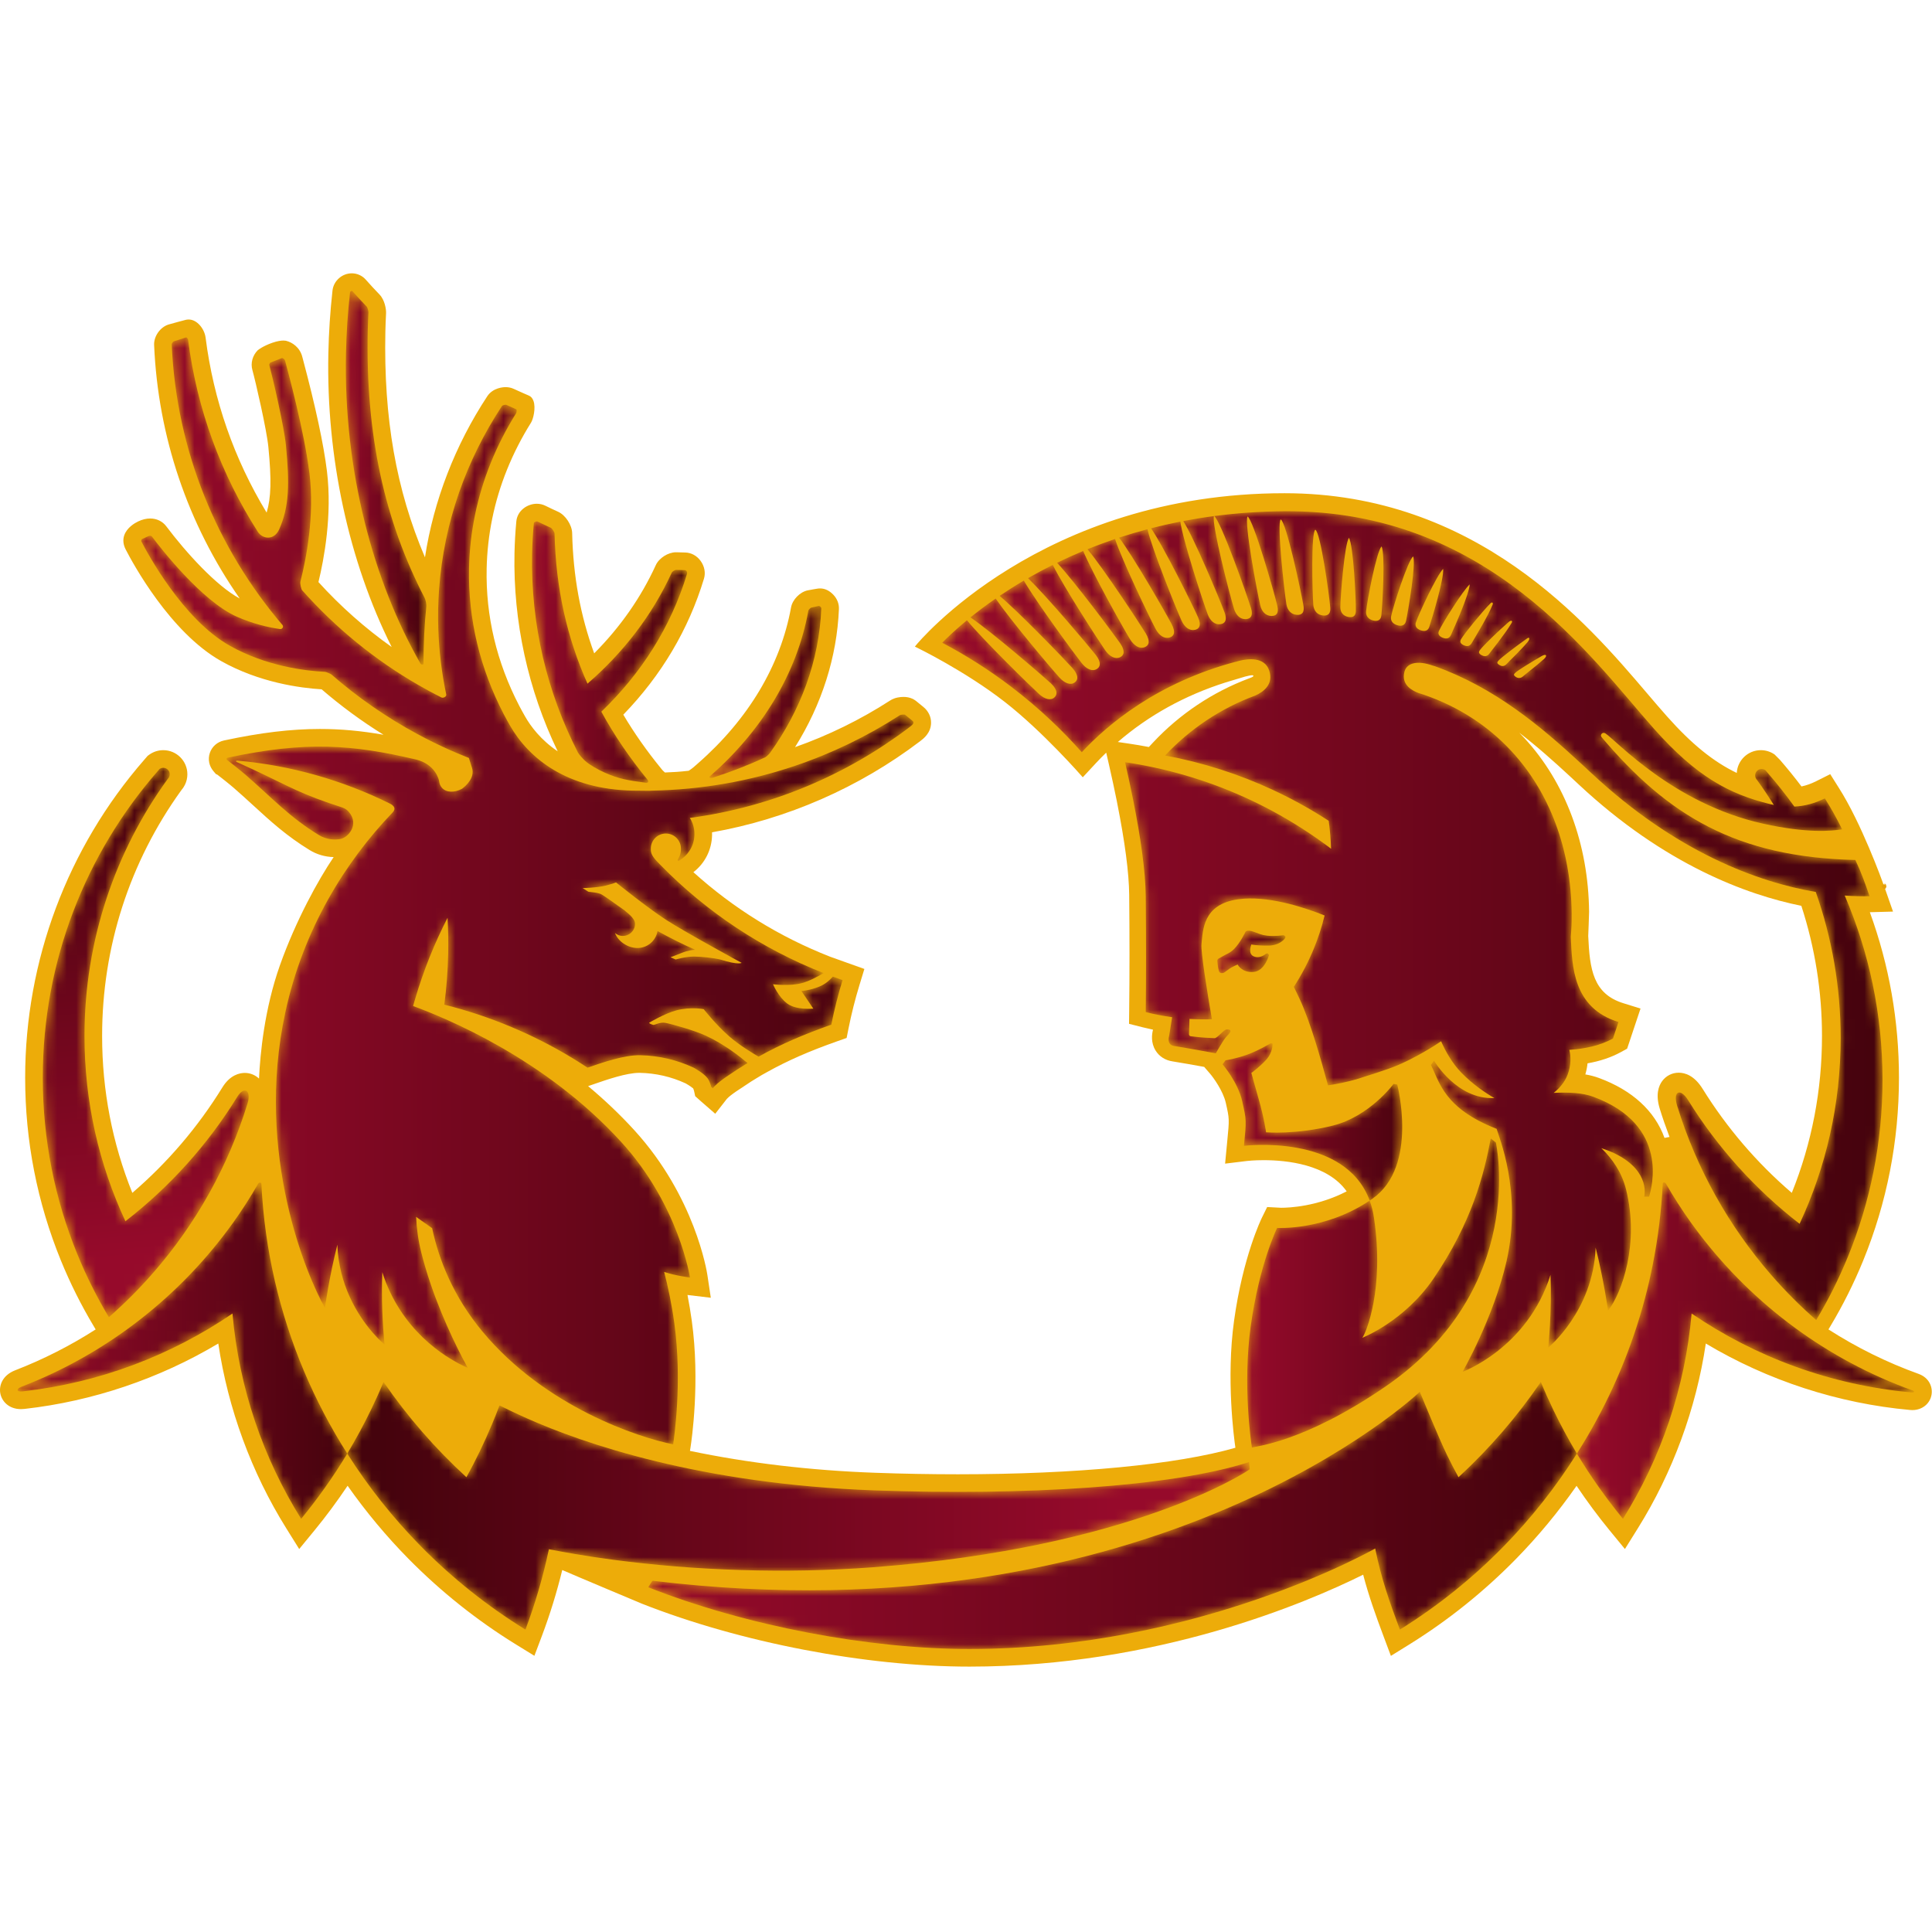 <?xml version="1.0" encoding="UTF-8"?>
<svg width="200px" height="200px" viewBox="0 0 200 200" version="1.1" xmlns="http://www.w3.org/2000/svg" xmlns:xlink="http://www.w3.org/1999/xlink">
    <!-- Generator: Sketch 54.1 (76490) - https://sketchapp.com -->
    <title>claremont-m-s</title>
    <desc>Created with Sketch.</desc>
    <defs>
        <path d="M25.265,34.675 C25.255,34.865 25.03,34.877 24.925,34.693 C24.133,33.318 23.277,31.985 22.357,30.699 C16.914,23.087 9.315,17.123 0.453,13.698 C-0.154,13.462 -0.094,13.136 0.546,13.207 C8.542,14.105 15.947,16.954 22.274,21.267 C22.955,13.51 25.469,6.281 29.382,0.013 C31.128,2.142 32.725,4.398 34.155,6.767 C30.71,12.177 28.144,18.199 26.658,24.637 C25.908,27.886 25.438,31.242 25.265,34.675 Z" id="path-1"></path>
        <linearGradient x1="-6.803615e-05%" y1="50%" x2="100%" y2="50%" id="linearGradient-3">
            <stop stop-color="#960A2B" offset="0%"></stop>
            <stop stop-color="#45030D" offset="100%"></stop>
        </linearGradient>
        <path d="M8.579,9.965 C5.862,15.791 4.341,22.288 4.341,29.14 C4.341,39.081 7.54,48.273 12.958,55.751 C13.016,55.805 13.061,55.87 13.097,55.941 C13.14,56.03 13.167,56.129 13.167,56.235 C13.167,56.605 12.867,56.906 12.497,56.906 C12.355,56.906 12.224,56.86 12.115,56.784 C12.042,56.702 11.972,56.616 11.9,56.533 C4.505,48.05 0.024,36.961 0.024,24.823 C0.024,18.366 1.294,12.207 3.593,6.577 C4.521,4.304 5.616,2.117 6.866,0.032 C8.51,1.473 10.055,3.021 11.49,4.67 C15.868,9.699 19.22,15.642 21.225,22.176 C21.637,23.521 20.858,23.982 20.172,22.867 C17.111,17.899 13.175,13.527 8.579,9.965 Z" id="path-4"></path>
        <linearGradient x1="50.954%" y1="11.306%" x2="47.963%" y2="101.313%" id="linearGradient-6">
            <stop stop-color="#960A2B" offset="0%"></stop>
            <stop stop-color="#45030D" offset="100%"></stop>
        </linearGradient>
        <path d="M8.169,6.926 C4.041,14.901 2.055,23.692 2.279,34.524 C2.293,35.182 2.319,35.836 2.353,36.487 C2.36,36.617 2.249,37.003 2.187,37.067 C1.679,37.591 1.184,38.126 0.704,38.671 C0.632,38.754 0.458,38.672 0.444,38.547 C0.213,36.469 0.07,34.347 0.025,32.189 C-0.225,20.039 2.865,8.642 7.736,0.136 C7.82,-0.009 8.05,-0.017 8.05,0.133 C8.058,2.112 8.143,4.159 8.342,6.001 C8.376,6.309 8.261,6.748 8.169,6.926 L8.169,6.926 Z" id="path-7"></path>
        <linearGradient x1="0%" y1="50%" x2="100.001%" y2="50%" id="linearGradient-9">
            <stop stop-color="#960A2B" offset="0%"></stop>
            <stop stop-color="#45030D" offset="100%"></stop>
        </linearGradient>
        <path d="M11.339,17.83 C11.084,17.771 10.828,17.713 10.572,17.658 C10.487,17.639 10.287,17.434 10.272,17.35 C9.081,10.79 5.427,4.88 0.066,0.184 C-0.072,0.064 0.141,-0.024 0.386,0.055 C2.267,0.658 4.081,1.364 5.813,2.165 C5.892,2.201 6.205,2.486 6.28,2.591 C9.478,7.039 11.387,12.136 11.611,17.587 C11.615,17.69 11.434,17.852 11.339,17.83 L11.339,17.83 Z" id="path-10"></path>
        <linearGradient x1="-0.001%" y1="50.001%" x2="99.999%" y2="50.001%" id="linearGradient-12">
            <stop stop-color="#960A2B" offset="0%"></stop>
            <stop stop-color="#45030D" offset="100%"></stop>
        </linearGradient>
        <path d="M16.078,21.684 C16.113,21.803 16.033,22.034 15.844,22.045 C15.539,22.062 15.234,22.059 14.927,22.07 C14.827,22.073 14.54,21.894 14.497,21.801 C12.476,17.381 9.485,13.513 5.766,10.292 C3.664,15.005 2.488,20.135 2.358,25.84 C2.354,25.98 2.101,26.369 1.978,26.425 C1.515,26.634 1.057,26.851 0.602,27.074 C0.485,27.133 0.227,27.027 0.217,26.916 C0.119,25.87 0.057,24.815 0.035,23.749 C-0.118,16.359 1.605,9.357 4.775,3.171 C4.882,2.962 5.328,2.469 5.566,2.264 C6.023,1.867 6.821,1.41 7.532,1.092 C9.023,0.423 9.899,0.296 11.814,0.033 C12.041,0.002 12.138,0.158 11.982,0.349 C10.138,2.603 8.539,4.942 7.201,7.392 C11.321,11.343 14.405,16.158 16.078,21.684 L16.078,21.684 Z" id="path-13"></path>
        <linearGradient x1="8.45475896e-05%" y1="50%" x2="100%" y2="50%" id="linearGradient-15">
            <stop stop-color="#960A2B" offset="0%"></stop>
            <stop stop-color="#45030D" offset="100%"></stop>
        </linearGradient>
        <path d="M54.342,54.299 C56.314,53.023 62.152,49.853 62.152,49.853 C62.152,49.853 61.892,49.585 59.956,50.191 C59.292,50.356 57.981,50.503 57.214,50.503 C56.373,50.503 55.322,50.196 55.322,50.196 L54.793,50.434 C54.793,50.434 54.913,50.464 55.905,50.864 C56.6,51.143 57.084,51.196 57.345,51.202 C56.085,51.761 54.71,52.447 53.448,53.143 C53.274,52.128 52.382,51.365 51.321,51.388 C50.365,51.407 49.363,52.063 49.043,52.94 C49.257,52.759 49.528,52.642 49.83,52.636 C50.529,52.622 51.106,53.176 51.12,53.874 C51.135,54.558 50.02,55.226 50.071,55.256 C48.926,56.054 48.283,56.545 47.7,56.909 C47.287,57.167 46.347,57.175 46.279,57.219 C45.894,57.468 45.694,57.589 45.694,57.589 C45.694,57.589 47.258,57.63 48.085,57.848 C48.913,58.066 49.151,58.178 49.151,58.178 C49.151,58.178 52.368,55.575 54.342,54.299 L54.342,54.299 Z M79.818,74.926 C79.571,75.122 79.327,75.322 79.085,75.523 C79.012,75.584 78.638,75.556 78.523,75.481 C75.151,73.304 71.493,71.529 67.618,70.225 C62.974,68.662 58.02,67.775 52.879,67.678 C52.451,67.641 52.307,67.673 52.039,67.668 C51.66,67.667 51.28,67.671 50.898,67.679 C44.097,67.819 40.136,70.978 38.158,74.442 C37.935,74.833 37.717,75.227 37.51,75.626 C35.108,80.252 33.823,85.357 33.934,90.702 C33.973,92.575 34.182,94.411 34.548,96.201 C35.314,99.947 36.772,103.489 38.804,106.739 C38.873,106.849 38.888,107.123 38.827,107.149 C38.482,107.299 38.14,107.455 37.8,107.612 C37.703,107.657 37.398,107.579 37.342,107.495 C33.644,101.876 31.333,95.43 30.834,88.522 C30.786,87.854 30.752,87.183 30.738,86.508 C30.724,85.812 30.73,85.12 30.752,84.433 C30.827,82.116 31.107,79.844 31.576,77.63 C31.62,77.422 31.278,77.219 31.062,77.328 C30.255,77.735 29.463,78.165 28.683,78.615 C24.159,81.221 20.105,84.542 16.663,88.414 C16.553,88.536 16.427,89.117 16.474,89.304 C17.082,91.678 17.953,96.111 17.416,100.517 C16.889,104.841 15.174,111.114 14.903,112.144 C14.834,112.405 14.583,112.467 14.583,112.467 L13.361,111.987 C13.361,111.987 13.226,111.852 13.263,111.719 C13.574,110.593 14.789,105.392 14.979,103.425 C15.364,99.451 15.328,97.07 14.278,94.722 C13.764,93.57 12.571,93.69 12.066,94.479 C8.298,100.362 5.772,107.109 4.853,114.343 C4.84,114.447 4.705,114.616 4.65,114.597 C4.227,114.455 3.8,114.32 3.371,114.189 C3.297,114.167 3.154,113.965 3.157,113.887 C3.631,102.856 7.857,92.75 14.624,84.821 C14.768,84.652 14.61,84.367 14.352,84.405 C13.173,84.579 11.572,84.94 9.882,85.691 C6.253,87.301 1.962,92.846 1.131,93.951 C1,94.126 0.824,94.043 0.769,94.035 L0.075,93.719 C0.075,93.719 -0.041,93.587 0.018,93.471 C0.633,92.273 4.31,85.418 9.163,82.683 C12.914,80.569 16.961,80.079 19.025,79.974 C19.157,79.967 19.605,79.776 19.708,79.686 C22.418,77.327 25.396,75.26 28.591,73.536 C29.674,72.952 30.781,72.405 31.913,71.901 C32.442,71.666 32.977,71.441 33.516,71.224 C33.662,71.169 33.793,71.116 33.917,71.064 C34.068,70.601 34.189,70.222 34.25,70.016 C34.547,69.014 33.631,68.189 33.213,67.874 C32.433,67.445 31.575,67.463 31.124,67.98 C30.965,68.161 30.874,68.385 30.845,68.628 C30.822,68.829 30.436,70.436 28.395,70.913 C21.855,72.444 17.094,72.83 8.954,71.089 C8.827,71.062 8.788,70.965 8.866,70.873 C8.896,70.858 10.181,69.856 10.772,69.343 C13.553,66.929 15.293,64.977 18.389,63.08 C19.216,62.573 20.088,62.574 20.635,62.676 C21.417,62.823 22.604,64.164 21.499,65.467 C21.102,65.937 20.791,65.925 19.439,66.393 C15.622,67.715 14.793,68.442 9.865,70.651 C9.775,70.719 9.804,70.8 9.952,70.786 C15.511,70.292 20.834,68.757 25.699,66.36 C25.805,66.308 26.553,65.975 26.025,65.423 C21.138,60.321 16.777,53.365 14.913,44.707 C11.739,30.012 17.195,17.324 19.015,14.145 C19.015,14.145 19.47,17.402 20.304,20.678 C20.379,18.596 20.895,16.794 21.569,15.306 C23.02,12.096 25.189,10.333 25.189,10.333 C25.189,10.333 24.904,12.962 24.917,16.108 C24.92,16.672 24.932,17.251 24.957,17.835 C25.422,16.351 26.055,15.068 26.77,13.959 C28.234,11.684 30.044,10.154 31.492,9.193 C31.977,8.871 32.841,8.381 32.848,8.383 C33.266,8.162 33.596,8.012 33.798,7.927 C33.637,8.22 33.437,8.592 33.208,9.036 C32.028,11.317 30.098,15.44 28.985,19.892 C28.671,21.148 28.509,22.382 28.454,23.558 L28.95,23.207 L30.114,22.384 C30.814,19.098 32.31,15.306 35.329,11.679 C41.819,3.882 51.453,0.722 55.064,0.007 C55.136,0.465 56.036,6.423 55.185,12.56 C54.9,14.615 54.518,16.391 54.131,17.858 C55.347,17.449 56.803,17.276 56.803,17.276 C56.803,17.276 55.684,24.733 49.701,31.292 C41.751,40.009 31.459,44.157 28.142,45.384 C28.215,45.648 28.295,45.909 28.372,46.171 C29.23,49.078 30.351,51.869 31.711,54.517 C31.779,53.29 31.801,52.051 31.775,50.801 C31.738,49.016 31.602,47.255 31.377,45.524 C31.961,45.378 32.539,45.22 33.114,45.053 C37.817,43.689 42.219,41.631 46.204,39 C47.695,39.515 49.992,40.322 51.66,40.288 C53.633,40.247 55.499,39.789 57.178,39.003 C57.347,38.912 58.276,38.394 58.642,37.883 C58.889,37.537 59.003,37.016 59.003,37.016 L59.167,36.869 C59.412,37.193 59.901,37.576 60.227,37.813 C60.281,37.853 60.338,37.894 60.393,37.933 C60.489,38.001 60.55,38.04 60.55,38.04 L60.549,38.041 C61.291,38.557 62.025,39.032 62.762,39.477 C62.003,40.127 60.381,41.412 58.481,42.294 C57.25,42.866 55.005,43.493 54.259,43.637 C53.714,43.743 53.121,43.39 52.997,43.427 C52.565,43.554 52.577,43.651 52.577,43.651 C52.577,43.651 54.183,44.617 55.405,44.935 C56.93,45.33 58.23,45.053 58.23,45.053 C58.23,45.053 59.491,43.438 60.878,42.234 C61.948,41.304 63.331,40.474 63.909,40.143 C66.239,41.443 68.644,42.467 71.437,43.451 C71.75,45.019 72.14,46.558 72.6,48.066 C72.264,48.181 71.931,48.304 71.598,48.426 C71.343,48.132 70.87,47.67 70.224,47.405 C69.225,46.993 68.343,46.934 68.343,46.934 L69.577,45.111 C69.577,45.111 67.813,44.935 66.873,45.64 C65.932,46.346 65.403,47.639 65.403,47.639 C65.403,47.639 67.108,47.405 68.402,47.757 C69.193,47.973 70.072,48.453 70.635,48.793 C64.227,51.305 58.493,55.141 53.769,59.963 C53.161,60.582 52.738,61.005 52.751,61.599 C52.751,61.619 52.753,61.638 52.755,61.658 C52.754,61.676 52.752,61.694 52.753,61.713 C52.771,62.573 53.483,63.257 54.343,63.239 C55.204,63.221 55.887,62.509 55.869,61.648 C55.868,61.63 55.866,61.612 55.864,61.594 C55.865,61.574 55.867,61.554 55.866,61.535 C55.859,61.196 55.758,60.883 55.59,60.623 C55.49,60.467 55.557,60.363 55.712,60.455 C56.624,60.996 57.245,61.981 57.269,63.119 C57.282,63.755 57.105,64.35 56.793,64.853 C65.242,65.984 73.016,69.304 79.511,74.236 C79.831,74.479 80.106,74.695 79.818,74.926 L79.818,74.926 Z" id="path-16"></path>
        <linearGradient x1="-9.1003909e-06%" y1="50%" x2="100%" y2="50%" id="linearGradient-18">
            <stop stop-color="#960A2B" offset="0%"></stop>
            <stop stop-color="#45030D" offset="100%"></stop>
        </linearGradient>
        <path d="M93.354,17.353 C85.377,14.777 70.06,13.867 54.606,14.421 C36.526,15.069 24.377,19.3 18.56,21.897 C17.356,22.435 16.422,22.892 15.764,23.217 C15.75,23.179 15.735,23.14 15.72,23.103 C15.478,22.465 15.226,21.833 14.962,21.206 C14.181,19.348 13.306,17.538 12.341,15.784 C9.123,18.729 6.244,22.037 3.762,25.643 C3.372,24.713 2.958,23.795 2.521,22.89 C1.752,21.294 0.911,19.738 0.003,18.229 C2.21,14.748 4.78,11.522 7.659,8.603 C10.892,5.326 14.513,2.437 18.449,0.012 C19.459,2.695 20.272,5.473 20.877,8.33 C21.753,8.157 22.646,7.995 23.556,7.84 C24.851,7.621 26.177,7.419 27.531,7.241 C35.937,6.122 45.359,5.779 54.443,6.465 C81.402,8.498 93.264,16.45 93.432,16.612 L93.354,17.353 Z" id="path-19"></path>
        <linearGradient x1="84.543%" y1="50%" x2="3.928%" y2="50%" id="linearGradient-21">
            <stop stop-color="#960A2B" offset="0%"></stop>
            <stop stop-color="#45030D" offset="100%"></stop>
        </linearGradient>
        <path d="M34.786,13.307 C25.968,16.481 18.342,22.15 12.754,29.46 C12.611,29.647 12.469,29.835 12.329,30.024 C12.162,30.248 11.998,30.472 11.836,30.699 C10.917,31.985 10.06,33.319 9.267,34.696 C9.163,34.878 8.94,34.888 8.931,34.708 C8.788,31.848 8.436,29.043 7.891,26.308 C7.78,25.749 7.663,25.19 7.535,24.637 C7.256,23.427 6.939,22.232 6.584,21.052 C5.053,15.957 2.835,11.16 0.038,6.767 C1.469,4.398 3.065,2.142 4.812,0.013 C8.724,6.281 11.238,13.51 11.919,21.267 C18.524,16.764 26.304,13.857 34.703,13.1 C34.995,13.074 35.05,13.213 34.786,13.307 Z" id="path-22"></path>
        <linearGradient x1="-1.01546111e-13%" y1="50%" x2="100%" y2="50%" id="linearGradient-24">
            <stop stop-color="#960A2B" offset="0%"></stop>
            <stop stop-color="#45030D" offset="100%"></stop>
        </linearGradient>
        <path d="M93.677,24.835 C93.23,25.766 92.805,26.712 92.406,27.671 C89.94,24.064 87.081,20.756 83.886,17.811 C83.467,18.576 83.069,19.351 82.685,20.136 C81.878,21.787 79.892,26.63 79.882,26.655 C79.882,26.655 52.707,0.803 0.485,7.092 C0.395,7.104 0.014,6.421 0.014,6.421 C10.181,2.411 22.88,0.031 33.257,0.031 C57.107,0.031 75.264,10.436 75.264,10.436 C75.876,7.37 76.745,4.908 77.818,2.039 C81.728,4.464 85.325,7.353 88.535,10.63 C91.394,13.549 93.947,16.775 96.14,20.257 C95.254,21.74 94.432,23.267 93.677,24.835 L93.677,24.835 Z" id="path-25"></path>
        <linearGradient x1="9.22176473e-15%" y1="50%" x2="100%" y2="50%" id="linearGradient-27">
            <stop stop-color="#960A2B" offset="0%"></stop>
            <stop stop-color="#45030D" offset="100%"></stop>
        </linearGradient>
        <path d="M31.642,88.577 C32.248,88.236 34.385,80.762 34.734,79.287 C34.813,78.951 34.791,78.671 34.671,78.5 C34.565,78.349 34.382,78.274 34.124,78.276 L34.072,78.277 C33.529,78.304 33.113,78.71 32.96,79.364 C32.629,80.758 31.271,88.001 31.642,88.577 L31.642,88.577 Z M35.075,88.268 C35.638,88.053 37.203,80.727 37.435,79.297 C37.471,79.08 37.48,78.781 37.324,78.584 C37.212,78.442 37.025,78.376 36.772,78.388 L36.74,78.391 C36.172,78.432 35.77,78.841 35.665,79.485 C35.444,80.84 34.652,87.899 35.075,88.268 L35.075,88.268 Z M38.655,87.203 C39.192,86.969 40.094,80.494 40.205,79.131 C40.223,78.938 40.208,78.671 40.055,78.496 C39.926,78.346 39.714,78.288 39.426,78.329 C38.615,78.441 38.471,79.131 38.448,79.423 C38.345,80.676 38.202,86.912 38.655,87.203 L38.655,87.203 Z M42.136,86.366 C42.607,85.632 42.864,79.964 42.853,78.809 C42.852,78.496 42.745,78.127 42.246,78.152 C42.191,78.154 42.132,78.161 42.069,78.174 C41.542,78.279 41.242,78.647 41.247,79.185 C41.255,80.294 41.674,85.691 42.136,86.366 Z M43.916,78.79 C44.031,79.882 44.982,84.913 45.511,85.475 C45.912,84.753 45.609,79.434 45.495,78.355 C45.466,78.075 45.335,77.747 44.878,77.77 C44.805,77.774 44.724,77.786 44.641,77.808 C44.129,77.938 43.864,78.297 43.916,78.79 L43.916,78.79 Z M46.508,78.267 C46.719,79.262 48.215,83.98 48.784,84.44 C49.106,83.717 48.262,78.783 48.052,77.783 C48,77.535 47.849,77.244 47.426,77.265 C47.337,77.269 47.239,77.288 47.135,77.32 C46.636,77.475 46.412,77.812 46.508,78.267 L46.508,78.267 Z M49.069,77.608 C49.358,78.48 51.21,82.451 51.89,83.154 C51.991,82.122 50.734,77.995 50.451,77.14 C50.386,76.942 50.233,76.71 49.876,76.727 C49.779,76.732 49.669,76.756 49.554,76.798 C49.311,76.886 49.145,77.016 49.074,77.173 C49.003,77.328 49.032,77.495 49.069,77.608 L49.069,77.608 Z M54.64,81.546 C54.592,80.526 53.023,77.027 52.689,76.29 C52.614,76.125 52.461,75.931 52.157,75.946 C52.054,75.952 51.941,75.98 51.823,76.03 C51.612,76.12 51.476,76.238 51.426,76.372 C51.376,76.504 51.419,76.647 51.461,76.743 C51.811,77.512 53.947,80.923 54.64,81.546 L54.64,81.546 Z M57.014,79.453 C56.515,78.204 55.158,76.004 54.83,75.444 C54.75,75.307 54.599,75.147 54.336,75.16 C54.231,75.165 54.117,75.198 53.997,75.256 C53.82,75.343 53.71,75.446 53.679,75.556 C53.646,75.669 53.696,75.79 53.743,75.871 C54.081,76.446 55.837,78.614 56.798,79.596 C56.945,79.747 57.091,79.647 57.014,79.453 L57.014,79.453 Z M58.981,77.559 C58.318,76.436 56.97,74.781 56.648,74.346 C56.566,74.234 56.419,74.102 56.193,74.114 C56.087,74.119 55.974,74.155 55.858,74.22 C55.714,74.301 55.625,74.393 55.606,74.479 C55.585,74.576 55.652,74.686 55.693,74.742 C56.045,75.218 57.657,76.772 58.693,77.669 C58.925,77.869 59.113,77.783 58.981,77.559 L58.981,77.559 Z M60.64,75.584 C59.869,74.671 58.743,73.615 58.439,73.28 C58.356,73.189 58.216,73.082 58.019,73.092 C57.914,73.097 57.804,73.136 57.694,73.207 C57.58,73.279 57.509,73.357 57.5,73.42 C57.492,73.476 57.53,73.559 57.603,73.639 C57.947,74.018 59.511,75.188 60.586,75.954 C60.844,76.138 60.897,75.888 60.64,75.584 Z M62.322,73.812 C61.48,73.057 60.449,72.29 60.15,72.018 C60.061,71.938 59.917,71.845 59.729,71.855 C59.614,71.86 59.497,71.904 59.384,71.985 C59.286,72.055 59.226,72.128 59.222,72.181 C59.218,72.223 59.251,72.3 59.349,72.389 C59.69,72.697 60.993,73.483 62.092,74.126 C62.559,74.398 62.72,74.168 62.322,73.812 Z M11.326,67.426 C12.425,66.388 13.478,65.303 14.481,64.171 C17.135,67.029 22.28,71.371 30.421,73.537 L30.423,73.527 C30.429,73.529 30.499,73.554 30.616,73.588 C30.701,73.609 30.785,73.633 30.87,73.654 C31.688,73.848 33.386,74.062 33.873,72.653 C34.369,71.221 33.302,70.413 32.42,70.029 C28.84,68.703 25.66,66.562 23.105,63.83 C27.034,63.104 30.792,61.889 34.317,60.245 C36.304,59.319 38.215,58.257 40.041,57.071 C40.172,56.127 40.255,55.16 40.292,54.177 C38.363,55.635 36.321,56.951 34.18,58.101 C30.4,60.132 26.315,61.653 22.015,62.582 C21.009,62.8 19.991,62.986 18.961,63.138 C19.255,61.848 19.53,60.575 19.779,59.335 C19.793,59.262 19.807,59.19 19.822,59.117 C20.575,55.325 21.074,51.862 21.101,49.256 C21.145,44.747 21.141,40.773 21.101,37.268 C21.993,37.041 22.906,36.866 23.834,36.74 L23.525,34.808 C23.525,34.808 23.215,33.878 24.048,33.758 C24.881,33.638 28.352,33.002 28.352,33.002 C28.352,33.002 29.124,34.361 29.403,34.671 C29.725,35.028 30.228,35.479 29.492,35.473 C29.152,35.469 28.538,34.553 28.208,34.568 C27.825,34.584 27.474,34.607 27.215,34.623 C26.736,34.65 25.774,34.768 25.774,34.768 C25.774,34.768 25.551,34.766 25.579,35.054 C25.596,35.219 25.617,35.959 25.632,36.562 C26.204,36.528 26.781,36.512 27.362,36.517 C27.559,36.519 27.754,36.528 27.95,36.535 C27.465,39.363 26.794,43.501 26.873,44.285 C27.021,45.743 27.004,48.431 30.662,48.946 C30.85,48.972 31.045,48.995 31.251,49.009 C32.772,49.115 34.435,48.853 35.948,48.473 C37.402,48.106 38.713,47.632 39.619,47.269 C39.326,46.071 38.944,44.906 38.481,43.784 C37.916,42.417 37.228,41.111 36.434,39.883 C36.639,39.468 36.841,39.048 37.035,38.627 C38.197,36.117 39.226,32.395 39.97,29.682 C40.959,29.831 41.928,30.037 42.873,30.301 C44.232,30.748 45.957,31.245 47.262,31.801 C48.282,32.235 50.134,33.188 51.677,34.249 C52.132,33.213 52.82,31.97 53.793,30.976 C54.988,29.754 56.3,28.885 57.194,28.368 C53.3,28.182 50.942,32.244 50.942,32.244 L50.624,31.801 C51.524,30.003 51.988,27.307 57.425,25.183 C57.61,24.468 60.099,18.689 58.451,11.48 C57.116,5.643 53.904,0.035 53.904,0.035 C53.904,0.035 60.618,2.469 63,10.066 C63.165,6.208 62.768,2.54 62.768,2.54 C62.768,2.54 67.423,6.319 67.674,12.894 C68.506,9.617 68.961,6.365 68.961,6.365 C70.379,8.165 72.234,13.297 70.818,18.931 C70.374,20.698 69.396,22.094 68.262,23.181 C68.816,23.004 69.349,22.796 69.848,22.538 C73.4,20.699 72.703,18.161 72.703,18.161 L73.21,18.161 C73.464,19.05 75.376,25.568 67.437,28.501 C66.313,28.917 64.911,28.982 63.33,28.904 C63.935,29.396 64.478,30.012 64.773,30.793 C65.156,31.809 65.111,32.692 64.949,33.358 C66.546,33.473 68.093,33.776 69.467,34.529 L70.039,36.241 C65.343,37.701 65.24,41.944 65.101,45.065 C65.135,45.452 65.161,45.841 65.176,46.233 C65.182,46.397 65.187,46.563 65.19,46.728 C65.194,46.972 65.196,47.215 65.194,47.46 C65.128,54.114 62.926,59.997 58.956,64.283 C56.552,66.879 53.498,68.888 49.88,70.128 C49.703,70.188 49.52,70.242 49.34,70.299 C48.798,70.51 47.506,71.086 47.883,72.505 C48.135,73.451 49.283,73.679 50.761,73.153 C50.871,73.115 50.961,73.089 51.038,73.073 C57.269,70.841 62.014,66.839 66.209,62.961 C66.542,62.653 66.874,62.345 67.201,62.04 C75.995,53.818 84.476,50.725 90.464,49.703 C92.131,44.973 93.041,39.886 93.041,34.584 C93.041,27.711 91.515,21.195 88.789,15.351 C84.229,18.885 80.316,23.214 77.26,28.133 C76.435,29.461 75.65,29.078 76.111,27.578 C78.123,21.033 81.483,15.078 85.87,10.039 C87.309,8.385 88.86,6.831 90.509,5.388 C91.761,7.478 92.86,9.671 93.792,11.952 C96.098,17.6 97.372,23.777 97.372,30.253 C97.372,37.03 95.973,43.478 93.458,49.334 C94.428,49.262 95.294,49.245 96.03,49.265 C95.524,50.712 95.235,51.58 94.56,53.016 C82.204,53.301 75.147,57.651 68.319,65.695 C68.319,65.695 68.127,65.887 68.296,66.076 C68.466,66.264 68.683,66.122 68.683,66.122 C69.855,65.35 75.713,58.843 84.983,56.781 C89.658,55.742 92.087,56.03 93.191,56.184 C92.558,57.476 92.015,58.417 91.4,59.394 C90.349,58.868 89.306,58.596 88.249,58.542 C87.372,59.759 86.442,60.934 85.458,62.063 C85.386,62.146 85.317,62.232 85.243,62.314 C85.134,62.39 85.002,62.435 84.86,62.435 C84.488,62.435 84.187,62.134 84.187,61.763 C84.187,61.657 84.214,61.557 84.258,61.468 C84.294,61.397 84.34,61.332 84.396,61.278 C85,60.444 85.573,59.587 86.12,58.712 C85.982,58.741 85.842,58.771 85.703,58.805 C81.479,59.848 78.108,61.658 73.748,66.561 C67.196,73.925 56.538,89.282 35.417,89.117 C32.874,89.097 30.467,88.919 28.194,88.62 C28.876,88.09 31.543,80.574 32.005,79.07 C32.116,78.707 32.112,78.402 31.998,78.212 C31.904,78.055 31.731,77.968 31.485,77.952 C31.442,77.95 31.4,77.949 31.358,77.951 C30.632,77.987 30.332,78.711 30.238,79.021 C29.799,80.451 27.897,87.826 28.16,88.615 C27.07,88.471 26.011,88.298 24.983,88.101 C26.038,86.501 28.721,80.1 29.261,78.651 C29.407,78.261 29.426,77.93 29.316,77.718 C29.232,77.557 29.073,77.458 28.839,77.425 C28.276,77.343 27.782,77.734 27.511,78.464 C27.01,79.807 24.909,86.248 24.684,88.044 C23.641,87.838 22.632,87.606 21.652,87.353 C22.915,85.533 25.894,79.533 26.521,78.133 C26.699,77.736 26.743,77.391 26.645,77.165 C26.573,76.998 26.423,76.889 26.2,76.839 C25.65,76.715 25.124,77.086 24.799,77.812 C24.194,79.159 21.761,85.207 21.277,87.255 C20.264,86.986 19.285,86.694 18.343,86.384 C19.803,84.45 23.082,78.761 23.797,77.406 C24.01,77.002 24.08,76.646 23.995,76.404 C23.936,76.234 23.797,76.114 23.584,76.048 C23.046,75.881 22.494,76.229 22.113,76.95 C21.424,78.258 18.648,84.046 17.922,86.244 C16.933,85.908 15.982,85.554 15.071,85.186 C16.76,83.16 20.48,77.495 21.108,76.465 C21.355,76.058 21.451,75.691 21.38,75.432 C21.333,75.26 21.205,75.131 21.004,75.05 C20.485,74.841 19.906,75.161 19.473,75.871 C18.698,77.146 15.581,82.719 14.625,85.002 C13.682,84.608 12.781,84.201 11.925,83.784 C13.775,81.783 17.764,76.438 18.449,75.456 C18.729,75.054 18.851,74.684 18.796,74.414 C18.76,74.24 18.647,74.104 18.46,74.01 C17.97,73.763 17.374,74.049 16.897,74.734 C16.232,75.692 12.66,81.207 11.473,83.562 C10.57,83.11 9.718,82.65 8.915,82.189 C10.91,80.255 15.177,75.193 15.915,74.259 C16.225,73.865 16.375,73.494 16.336,73.214 C16.312,73.04 16.213,72.897 16.042,72.79 C15.577,72.503 14.979,72.75 14.455,73.415 C13.731,74.333 9.848,79.607 8.478,81.935 C7.577,81.404 6.742,80.874 5.977,80.358 C8.085,78.573 12.615,73.877 13.512,72.885 C13.855,72.506 14.034,72.136 14.016,71.846 C14.005,71.669 13.922,71.524 13.763,71.403 C13.338,71.077 12.726,71.283 12.16,71.911 C11.185,72.988 7.075,77.88 5.566,80.077 C4.576,79.393 3.708,78.735 2.959,78.131 C5.264,76.545 10.543,71.984 11.246,71.337 C11.631,70.986 11.848,70.628 11.862,70.329 C11.868,70.151 11.805,69.998 11.667,69.862 C11.288,69.49 10.666,69.635 10.044,70.205 C9.16,71.014 4.298,75.762 2.591,77.831 C1.396,76.844 0.542,76.023 0.033,75.505 C2.55,74.181 4.942,72.652 7.187,70.942 C8.628,69.842 10.01,68.669 11.326,67.426 L11.326,67.426 Z" id="path-28"></path>
        <linearGradient x1="7.28548703e-14%" y1="50%" x2="100%" y2="50%" id="linearGradient-30">
            <stop stop-color="#960A2B" offset="0%"></stop>
            <stop stop-color="#45030D" offset="100%"></stop>
        </linearGradient>
        <path d="M25.769,31.6 L25.238,32.021 C24.537,28.294 23.307,23.368 19.299,17.496 C16.287,13.083 11.946,11.39 11.946,11.39 C12.319,11.906 14.254,16.398 13.145,23.841 C13.051,24.476 12.9,25.058 12.704,25.593 C8.037,22.461 3.122,22.761 3.122,22.761 C3.122,22.761 1.284,19.037 0.393,12.611 C-0.46,6.455 0.443,0.478 0.516,0.018 C0.807,0.177 5.789,0.478 14.331,6.337 C29.153,16.507 25.769,31.6 25.769,31.6 L25.769,31.6 Z" id="path-31"></path>
        <linearGradient x1="0%" y1="50%" x2="100%" y2="50%" id="linearGradient-33">
            <stop stop-color="#960A2B" offset="0%"></stop>
            <stop stop-color="#45030D" offset="100%"></stop>
        </linearGradient>
        <path d="M5.29,2.863 C6.492,2.874 7.069,3.602 7.067,3.739 C7.065,3.876 6.859,3.943 6.859,3.943 C6.859,3.943 5.967,3.796 5.176,3.892 C4.561,3.966 4.453,4.057 3.798,4.291 C2.986,4.581 2.905,4.248 2.905,4.248 C2.905,4.248 2.4,3.177 1.753,2.518 C1.493,2.252 1.187,2.071 0.915,1.948 C0.788,1.887 0.39,1.66 0.134,1.513 C0.017,1.447 0.013,1.298 0.013,1.298 C0.013,1.298 0.054,0.68 0.162,0.269 C0.269,-0.142 0.713,0.069 0.713,0.069 C0.713,0.069 1.054,0.312 1.292,0.486 C1.531,0.66 2.114,0.907 2.114,0.907 C2.114,0.907 2.534,0.053 3.736,0.133 C4.938,0.214 5.367,1.901 5.367,1.901 L5.194,2.072 L5.023,2.001 C5.023,2.001 4.444,1.48 3.789,1.748 C3.133,2.016 3.536,2.982 3.536,2.982 C3.536,2.982 4.087,2.851 5.29,2.863 Z" id="path-34"></path>
        <linearGradient x1="-0.006%" y1="50.003%" x2="99.999%" y2="50.003%" id="linearGradient-36">
            <stop stop-color="#960A2B" offset="0%"></stop>
            <stop stop-color="#45030D" offset="100%"></stop>
        </linearGradient>
        <path d="M18.09,12.032 L17.71,12.096 C17.71,12.096 15.236,8.733 11.429,7.781 C7.622,6.83 4.513,7.084 4.513,7.084 C4.513,7.084 4.325,8.503 3.752,10.509 C3.195,12.464 3.001,13.198 2.992,13.234 C3.081,13.297 3.818,13.827 4.51,14.578 C5.248,15.379 5.185,16.264 5.185,16.264 L4.995,16.306 C4.995,16.306 3.73,15.547 2.571,15.126 C1.411,14.704 0.315,14.536 0.315,14.536 L0.012,14.129 L0.012,14.129 L0.009,14.126 C0.009,14.126 1.596,12.285 2.039,10.319 C2.487,8.335 2.485,8.357 2.223,5.684 C2.223,5.684 12.682,6.999 15.238,0.018 C15.343,0.088 15.448,0.158 15.553,0.232 C20.311,3.594 18.09,12.032 18.09,12.032 Z" id="path-37"></path>
        <linearGradient x1="-9.53208043e-14%" y1="50.001%" x2="100%" y2="50.001%" id="linearGradient-39">
            <stop stop-color="#960A2B" offset="0%"></stop>
            <stop stop-color="#45030D" offset="100%"></stop>
        </linearGradient>
    </defs>
    <g id="claremont-m-s" stroke="none" stroke-width="1" fill="none" fill-rule="evenodd">
        <g id="claremont-m-s_BGL" transform="translate(0, -0)">
            <g id="claremont-m-s" transform="translate(0, 28)">
                <g id="g10" transform="translate(100, 72.402) scale(-1, 1) rotate(-180) translate(-100, -72.402) translate(0, 0.277)">
                    <g id="g12">
                        <polyline id="path14" fill="#E59F0A" fill-rule="nonzero" points="194.764 80.831 195.245 81.144 194.799 80.729 195.264 81.041 195.028 80.861 194.788 80.704 194.764 80.831"></polyline>
                        <path d="M194.897,80.874 L194.94,80.751 C194.94,80.75 194.941,80.75 194.941,80.75 C194.926,80.793 194.916,80.821 194.897,80.874" id="path16" fill="#E59F0A" fill-rule="nonzero"></path>
                        <path d="M116.849,95.55 C117.528,95.451 118.227,95.333 118.929,95.197 L119.384,95.683 C122.12,98.607 125.544,100.894 129.287,102.296 C129.763,102.46 129.754,102.529 129.749,102.562 C129.722,102.622 129.721,102.626 129.621,102.626 C129.481,102.626 129.242,102.581 128.893,102.488 L126.886,101.885 C122.664,100.546 118.908,98.471 115.72,95.716 L116.849,95.55 Z M173.781,61.482 C174.436,61.482 175.396,61.192 176.255,59.811 C178.77,55.763 181.875,52.14 185.486,49.042 C187.561,54.195 188.612,59.657 188.612,65.28 C188.612,69.867 187.893,74.401 186.474,78.757 C180.862,79.891 172.335,82.994 163.431,91.318 L162.449,92.231 C160.869,93.69 159.163,95.222 157.274,96.674 C157.451,96.494 157.626,96.312 157.796,96.127 C162.05,91.535 164.432,85.145 164.502,78.135 C164.504,77.872 164.417,75.724 164.413,75.633 C164.566,72.178 164.916,69.648 168.047,68.675 L169.827,68.122 L168.44,63.968 L167.812,63.624 C166.791,63.065 165.655,62.681 164.342,62.451 C164.302,62.066 164.225,61.682 164.113,61.304 C164.63,61.216 165.1,61.092 165.545,60.927 C168.967,59.663 171.303,57.523 172.308,54.732 L172.828,54.83 C172.414,55.928 172.091,56.863 171.816,57.759 C171.365,59.226 171.705,60.122 172.07,60.616 C172.476,61.166 173.1,61.482 173.781,61.482 L173.781,61.482 Z M100.353,0 C89.626,0 76.631,2.497 66.44,6.518 C66.367,6.548 59.677,9.354 58.204,9.998 C57.638,7.683 56.931,5.393 56.102,3.19 L55.321,1.119 L53.437,2.279 C49.398,4.767 45.653,7.749 42.305,11.142 C40.012,13.467 37.886,16.017 35.983,18.722 C34.901,17.11 33.759,15.569 32.586,14.138 L30.973,12.173 L29.627,14.33 C26.03,20.093 23.602,26.698 22.598,33.447 C16.501,29.805 9.57,27.465 2.543,26.677 C2.408,26.662 2.284,26.655 2.172,26.655 C0.904,26.655 0.183,27.474 0.032,28.286 C-0.112,29.058 0.209,30.149 1.589,30.682 C4.471,31.797 7.268,33.217 9.903,34.905 L9.707,35.234 C8.408,37.401 7.265,39.687 6.309,42.028 C3.851,48.047 2.604,54.418 2.604,60.963 C2.604,73.066 6.982,84.754 14.93,93.873 L15.285,94.283 L15.478,94.423 C15.899,94.715 16.392,94.87 16.902,94.87 C18.278,94.87 19.397,93.751 19.397,92.376 C19.397,91.993 19.31,91.623 19.138,91.274 C19.039,91.073 18.916,90.888 18.771,90.725 C13.41,83.287 10.571,74.485 10.571,65.28 C10.571,59.657 11.623,54.195 13.698,49.042 C17.355,52.181 20.492,55.855 23.024,59.965 C23.825,61.265 24.819,61.459 25.341,61.459 C25.892,61.459 26.413,61.249 26.813,60.872 C26.933,63.446 27.38,68.102 28.98,72.608 C30.634,77.266 32.971,81.488 34.54,83.802 C33.653,83.822 32.796,84.072 32.056,84.526 C29.662,85.993 28.014,87.504 26.269,89.104 L26.203,89.164 C25.573,89.74 24.922,90.337 24.196,90.967 C23.738,91.365 22.802,92.101 22.512,92.324 L22.344,92.405 L22.103,92.687 C21.644,93.219 21.501,93.929 21.722,94.584 C21.943,95.242 22.493,95.725 23.191,95.875 C26.981,96.686 30.136,97.064 33.119,97.064 C35.279,97.064 37.336,96.878 39.699,96.465 C37.448,97.862 35.297,99.442 33.296,101.168 C31.087,101.304 26.842,101.866 22.887,104.096 C17.61,107.069 13.738,114.232 13.015,115.639 C12.755,116.146 12.702,116.639 12.858,117.102 C13.133,117.915 13.957,118.383 14.299,118.547 C14.724,118.75 15.145,118.853 15.551,118.853 C16.223,118.853 16.828,118.559 17.211,118.047 C19.239,115.352 22.376,111.88 24.816,110.57 C19.422,118.297 16.36,127.358 15.954,136.81 C15.914,137.717 16.588,138.67 17.457,138.936 C17.871,139.062 19.188,139.406 19.244,139.42 C19.342,139.442 19.436,139.452 19.528,139.452 C20.421,139.452 21.17,138.464 21.283,137.577 C22.103,131.118 24.228,125.025 27.601,119.462 C28.067,121.012 28.112,122.853 27.782,126.251 C27.61,128.038 26.454,133.043 26.124,134.234 C25.926,134.95 26.144,135.734 26.692,136.281 C26.725,136.308 27.24,136.713 28.197,137.045 C28.739,137.234 29.116,137.273 29.336,137.273 C29.534,137.273 29.636,137.242 29.646,137.238 C30.238,137.094 31.032,136.578 31.287,135.611 L31.359,135.341 C32.673,130.404 33.511,126.5 33.847,123.739 C34.4,119.202 33.542,114.635 32.966,112.271 C35.246,109.759 37.795,107.499 40.547,105.548 C36.095,114.435 33.769,125.198 33.991,135.93 C34.036,138.106 34.181,140.301 34.42,142.452 C34.532,143.451 35.408,144.233 36.415,144.233 C36.972,144.233 37.501,143.994 37.866,143.577 C38.325,143.057 38.803,142.54 39.285,142.042 C39.846,141.461 39.985,140.48 39.965,140.095 C39.929,139.404 39.906,138.781 39.893,138.189 C39.708,129.246 41.012,121.808 43.993,114.832 C44.892,120.699 47.115,126.452 50.438,131.5 C51.035,132.406 52.127,132.451 52.339,132.451 C52.64,132.451 52.924,132.391 53.185,132.27 C53.514,132.118 53.843,131.969 54.175,131.824 L54.712,131.591 C54.951,131.504 55.128,131.308 55.23,131.01 C55.481,130.28 55.204,129.146 54.97,128.772 C53.015,125.645 51.664,122.303 50.955,118.837 C50.608,117.138 50.414,115.398 50.378,113.666 C50.276,108.751 51.411,103.974 53.749,99.468 C53.945,99.092 54.152,98.719 54.363,98.348 C54.936,97.343 55.977,95.936 57.733,94.75 C54.659,101.117 53.113,108.193 53.26,115.249 C53.282,116.327 53.345,117.437 53.449,118.548 C53.558,119.694 54.612,120.378 55.568,120.378 C55.885,120.378 56.186,120.308 56.464,120.17 C56.893,119.959 57.334,119.75 57.779,119.549 C58.533,119.209 59.212,118.178 59.23,117.343 C59.333,112.882 60.078,108.807 61.51,104.893 C64.212,107.607 66.357,110.677 67.887,114.022 C68.224,114.758 69.161,115.356 69.974,115.356 L70.036,115.356 C70.335,115.345 70.632,115.337 70.927,115.331 C71.549,115.32 72.131,115.006 72.523,114.469 C72.931,113.91 73.059,113.236 72.874,112.621 C71.281,107.357 68.472,102.621 64.525,98.544 C65.642,96.655 66.96,94.779 68.443,92.966 L68.496,92.899 C68.573,92.803 68.626,92.737 68.834,92.558 C69.861,92.602 70.26,92.624 71.29,92.738 C71.656,92.966 71.917,93.202 72.127,93.393 L72.277,93.527 C77.477,98.082 80.801,103.655 81.888,109.644 C82.032,110.446 82.799,111.238 83.599,111.41 C83.845,111.464 84.569,111.583 84.599,111.588 C84.701,111.605 84.799,111.613 84.894,111.613 C85.39,111.613 85.851,111.395 86.264,110.964 C86.662,110.549 86.868,110.023 86.845,109.48 C86.642,104.534 85.073,99.599 82.303,95.183 C85.762,96.403 89.074,98.028 92.154,100.016 C92.646,100.335 93.224,100.382 93.525,100.382 C94.054,100.382 94.506,100.23 94.868,99.931 C95.103,99.736 95.337,99.544 95.574,99.355 C96.097,98.937 96.391,98.335 96.383,97.7 C96.371,96.647 95.604,96.065 95.235,95.785 C88.93,90.997 81.49,87.742 73.711,86.366 C73.714,86.272 73.715,86.178 73.713,86.083 C73.681,84.556 72.98,83.165 71.78,82.239 C75.939,78.484 80.696,75.543 85.921,73.494 L89.48,72.221 L88.965,70.535 C88.52,69.078 88.143,67.584 87.846,66.096 L87.642,65.078 L86.664,64.733 C83.764,63.71 81.529,62.729 79.418,61.552 L78.883,61.254 L78.325,60.917 C78.137,60.804 77.952,60.69 77.768,60.575 L76.177,59.521 L75.911,59.333 C75.478,59.018 75.277,58.815 75.24,58.768 L74.042,57.231 L72.573,58.51 L71.966,59.052 L71.841,59.629 C71.824,59.697 71.779,59.818 71.761,59.85 C71.715,59.899 71.364,60.161 70.971,60.378 C69.488,61.064 67.894,61.431 66.242,61.466 L66.175,61.466 C64.857,61.466 62.846,60.77 61.515,60.31 L60.881,60.091 C62.607,58.651 64.217,57.116 65.669,55.524 C71.955,48.633 73.178,40.876 73.227,40.549 L73.582,38.184 C73.582,38.184 71.19,38.469 71.168,38.471 C71.341,37.59 71.49,36.697 71.612,35.812 C72.491,29.474 71.591,23.398 71.486,22.725 L71.424,22.331 C77.475,21.067 83.932,20.304 90.617,20.065 C93.476,19.962 96.347,19.91 99.152,19.91 C111.381,19.91 121.842,20.911 127.888,22.657 C127.75,23.599 126.914,29.788 127.75,35.812 C128.665,42.419 130.56,46.326 130.64,46.488 L131.176,47.575 L131.268,47.57 C131.606,47.55 132.508,47.499 132.623,47.499 C133.451,47.499 136.358,47.623 139.408,49.198 C137.417,52.004 133.182,52.427 130.812,52.427 C129.819,52.427 129.152,52.351 129.079,52.343 L126.822,52.068 L127.045,54.398 C127.269,56.697 127.269,56.697 126.894,58.362 C126.613,59.604 125.599,60.99 125.265,61.378 L124.658,62.082 C123.974,62.206 121.961,62.569 121.397,62.65 C120.635,62.76 120.006,63.16 119.625,63.777 C119.122,64.592 119.238,65.457 119.352,65.901 L119.357,65.936 C118.998,66.011 118.632,66.095 118.269,66.187 L116.878,66.541 L116.894,67.976 C116.936,71.642 116.936,75.65 116.894,79.889 C116.872,82.16 116.454,85.354 115.653,89.382 L115.611,89.606 C115.375,90.777 115.104,92.034 114.807,93.339 L114.515,94.614 C114.149,94.261 113.793,93.898 113.456,93.535 L112.087,92.061 L111.985,92.179 C111.945,92.224 107.958,96.789 104.025,99.856 C99.904,103.071 94.916,105.488 94.866,105.513 L94.707,105.589 L94.818,105.727 C94.944,105.885 107.752,121.469 132.977,121.469 C152.86,121.469 164.303,108.037 170.45,100.821 C171.196,99.945 171.901,99.118 172.566,98.37 C175.125,95.494 177.363,93.679 179.79,92.512 C179.862,93.825 180.951,94.87 182.281,94.87 C182.792,94.87 183.286,94.715 183.707,94.421 L184.243,93.885 C185.016,92.998 185.77,92.068 186.489,91.114 C186.997,91.222 187.487,91.396 187.986,91.645 L189.465,92.385 L190.346,90.985 C192.669,87.352 194.806,81.458 195.042,80.798 L195.965,78.16 C195.965,78.16 194.138,78.11 193.566,78.094 C195.566,72.614 196.58,66.851 196.58,60.963 C196.58,54.417 195.333,48.046 192.875,42.028 C191.92,39.689 190.777,37.403 189.478,35.235 L189.281,34.905 C192.216,33.023 195.351,31.476 198.602,30.307 C199.724,29.903 200.088,28.925 199.95,28.136 C199.788,27.205 198.973,26.555 197.969,26.555 C197.897,26.555 197.819,26.558 197.736,26.566 C190.309,27.235 183,29.613 176.585,33.446 C175.581,26.697 173.153,20.091 169.557,14.33 L168.211,12.173 L166.598,14.138 C165.427,15.566 164.287,17.105 163.205,18.715 C161.319,16.015 159.21,13.47 156.934,11.147 C153.608,7.752 149.887,4.77 145.875,2.283 L143.984,1.11 L143.205,3.193 C142.441,5.235 141.707,7.257 141.114,9.516 C135.218,6.591 119.77,0 100.353,0 L100.353,0 Z" id="path18" fill="#EDAC09" fill-rule="nonzero"></path>
                        <path d="M195.034,80.52 C194.882,80.53 194.851,80.623 194.778,80.848 L195.209,81.013 C195.286,80.781 195.305,80.726 195.231,80.619 L195.157,80.513 L195.034,80.52" id="path20" fill="#E59F0A" fill-rule="nonzero"></path>
                        <path d="M194.91,80.974 C195.063,80.539 195.057,80.564 194.91,80.974 L194.91,80.974" id="path22" fill="#E59F0A" fill-rule="nonzero"></path>
                        <g id="g24" transform="translate(1.793, 15.283)">
                            <g id="g26-Clipped">
                                <mask id="mask-2" fill="white">
                                    <use xlink:href="#path-1"></use>
                                </mask>
                                <g id="path28"></g>
                                <g id="g26" mask="url(#mask-2)" fill="url(#linearGradient-3)" fill-rule="nonzero">
                                    <path d="M25.265,34.675 C25.255,34.865 25.03,34.877 24.925,34.693 C24.133,33.318 23.277,31.985 22.357,30.699 C16.914,23.087 9.315,17.123 0.453,13.698 C-0.154,13.462 -0.094,13.136 0.546,13.207 C8.542,14.105 15.947,16.954 22.274,21.267 C22.955,13.51 25.469,6.281 29.382,0.013 C31.128,2.142 32.725,4.398 34.155,6.767 C30.71,12.177 28.144,18.199 26.658,24.637 C25.908,27.886 25.438,31.242 25.265,34.675" id="path38"></path>
                                </g>
                            </g>
                        </g>
                        <g id="g40" transform="translate(4.405, 36.14)">
                            <g id="g42-Clipped">
                                <mask id="mask-5" fill="white">
                                    <use xlink:href="#path-4"></use>
                                </mask>
                                <g id="path44"></g>
                                <g id="g42" mask="url(#mask-5)" fill="url(#linearGradient-6)" fill-rule="nonzero">
                                    <path d="M8.579,9.965 C5.862,15.791 4.341,22.288 4.341,29.14 C4.341,39.081 7.54,48.273 12.958,55.751 C13.016,55.805 13.061,55.87 13.097,55.941 C13.14,56.03 13.167,56.129 13.167,56.235 C13.167,56.605 12.867,56.906 12.497,56.906 C12.355,56.906 12.224,56.86 12.115,56.784 C12.042,56.702 11.972,56.616 11.9,56.533 C4.505,48.05 0.024,36.961 0.024,24.823 C0.024,18.366 1.294,12.207 3.593,6.577 C4.521,4.304 5.616,2.117 6.866,0.032 C8.51,1.473 10.055,3.021 11.49,4.67 C15.868,9.699 19.22,15.642 21.225,22.176 C21.637,23.521 20.858,23.982 20.172,22.867 C17.111,17.899 13.175,13.527 8.579,9.965" id="path54"></path>
                                </g>
                            </g>
                        </g>
                        <g id="g56" transform="translate(35.789, 103.704)">
                            <g id="g58-Clipped">
                                <mask id="mask-8" fill="white">
                                    <use xlink:href="#path-7"></use>
                                </mask>
                                <g id="path60"></g>
                                <g id="g58" mask="url(#mask-8)" fill="url(#linearGradient-9)" fill-rule="nonzero">
                                    <path d="M8.169,6.926 C4.041,14.901 2.055,23.692 2.279,34.524 C2.293,35.182 2.319,35.836 2.353,36.487 C2.36,36.617 2.249,37.003 2.187,37.067 C1.679,37.591 1.184,38.126 0.704,38.671 C0.632,38.754 0.458,38.672 0.444,38.547 C0.213,36.469 0.07,34.347 0.025,32.189 C-0.225,20.039 2.865,8.642 7.736,0.136 C7.82,-0.009 8.05,-0.017 8.05,0.133 C8.058,2.112 8.143,4.159 8.342,6.001 C8.376,6.309 8.261,6.748 8.169,6.926" id="path70"></path>
                                </g>
                            </g>
                        </g>
                        <g id="g72" transform="translate(73.411, 91.969)">
                            <g id="g74-Clipped">
                                <mask id="mask-11" fill="white">
                                    <use xlink:href="#path-10"></use>
                                </mask>
                                <g id="path76"></g>
                                <g id="g74" mask="url(#mask-11)" fill="url(#linearGradient-12)" fill-rule="nonzero">
                                    <path d="M11.339,17.83 C11.084,17.771 10.828,17.713 10.572,17.658 C10.487,17.639 10.287,17.434 10.272,17.35 C9.081,10.79 5.427,4.88 0.066,0.184 C-0.072,0.064 0.141,-0.024 0.386,0.055 C2.267,0.658 4.081,1.364 5.813,2.165 C5.892,2.201 6.205,2.486 6.28,2.591 C9.478,7.039 11.387,12.136 11.611,17.587 C11.615,17.69 11.434,17.852 11.339,17.83" id="path86"></path>
                                </g>
                            </g>
                        </g>
                        <g id="g88" transform="translate(55.049, 91.462)">
                            <g id="g90-Clipped">
                                <mask id="mask-14" fill="white">
                                    <use xlink:href="#path-13"></use>
                                </mask>
                                <g id="path92"></g>
                                <g id="g90" mask="url(#mask-14)" fill="url(#linearGradient-15)" fill-rule="nonzero">
                                    <path d="M16.078,21.684 C16.113,21.803 16.033,22.034 15.844,22.045 C15.539,22.062 15.234,22.059 14.927,22.07 C14.827,22.073 14.54,21.894 14.497,21.801 C12.476,17.381 9.485,13.513 5.766,10.292 C3.664,15.005 2.488,20.135 2.358,25.84 C2.354,25.98 2.101,26.369 1.978,26.425 C1.515,26.634 1.057,26.851 0.602,27.074 C0.485,27.133 0.227,27.027 0.217,26.916 C0.119,25.87 0.057,24.815 0.035,23.749 C-0.118,16.359 1.605,9.357 4.775,3.171 C4.882,2.962 5.328,2.469 5.566,2.264 C6.023,1.867 6.821,1.41 7.532,1.092 C9.023,0.423 9.899,0.296 11.814,0.033 C12.041,0.002 12.138,0.158 11.982,0.349 C10.138,2.603 8.539,4.942 7.201,7.392 C11.321,11.343 14.405,16.158 16.078,21.684" id="path102"></path>
                                </g>
                            </g>
                        </g>
                        <g id="g104" transform="translate(14.62, 23.002)">
                            <g id="g106-Clipped">
                                <mask id="mask-17" fill="white">
                                    <use xlink:href="#path-16"></use>
                                </mask>
                                <g id="path108"></g>
                                <g id="g106" mask="url(#mask-17)" fill="url(#linearGradient-18)" fill-rule="nonzero">
                                    <path d="M54.342,54.299 C56.314,53.023 62.152,49.853 62.152,49.853 C62.152,49.853 61.892,49.585 59.956,50.191 C59.292,50.356 57.981,50.503 57.214,50.503 C56.373,50.503 55.322,50.196 55.322,50.196 L54.793,50.434 C54.793,50.434 54.913,50.464 55.905,50.864 C56.6,51.143 57.084,51.196 57.345,51.202 C56.085,51.761 54.71,52.447 53.448,53.143 C53.274,52.128 52.382,51.365 51.321,51.388 C50.365,51.407 49.363,52.063 49.043,52.94 C49.257,52.759 49.528,52.642 49.83,52.636 C50.529,52.622 51.106,53.176 51.12,53.874 C51.135,54.558 50.02,55.226 50.071,55.256 C48.926,56.054 48.283,56.545 47.7,56.909 C47.287,57.167 46.347,57.175 46.279,57.219 C45.894,57.468 45.694,57.589 45.694,57.589 C45.694,57.589 47.258,57.63 48.085,57.848 C48.913,58.066 49.151,58.178 49.151,58.178 C49.151,58.178 52.368,55.575 54.342,54.299 L54.342,54.299 Z M79.818,74.926 C79.571,75.122 79.327,75.322 79.085,75.523 C79.012,75.584 78.638,75.556 78.523,75.481 C75.151,73.304 71.493,71.529 67.618,70.225 C62.974,68.662 58.02,67.775 52.879,67.678 C52.451,67.641 52.307,67.673 52.039,67.668 C51.66,67.667 51.28,67.671 50.898,67.679 C44.097,67.819 40.136,70.978 38.158,74.442 C37.935,74.833 37.717,75.227 37.51,75.626 C35.108,80.252 33.823,85.357 33.934,90.702 C33.973,92.575 34.182,94.411 34.548,96.201 C35.314,99.947 36.772,103.489 38.804,106.739 C38.873,106.849 38.888,107.123 38.827,107.149 C38.482,107.299 38.14,107.455 37.8,107.612 C37.703,107.657 37.398,107.579 37.342,107.495 C33.644,101.876 31.333,95.43 30.834,88.522 C30.786,87.854 30.752,87.183 30.738,86.508 C30.724,85.812 30.73,85.12 30.752,84.433 C30.827,82.116 31.107,79.844 31.576,77.63 C31.62,77.422 31.278,77.219 31.062,77.328 C30.255,77.735 29.463,78.165 28.683,78.615 C24.159,81.221 20.105,84.542 16.663,88.414 C16.553,88.536 16.427,89.117 16.474,89.304 C17.082,91.678 17.953,96.111 17.416,100.517 C16.889,104.841 15.174,111.114 14.903,112.144 C14.834,112.405 14.583,112.467 14.583,112.467 L13.361,111.987 C13.361,111.987 13.226,111.852 13.263,111.719 C13.574,110.593 14.789,105.392 14.979,103.425 C15.364,99.451 15.328,97.07 14.278,94.722 C13.764,93.57 12.571,93.69 12.066,94.479 C8.298,100.362 5.772,107.109 4.853,114.343 C4.84,114.447 4.705,114.616 4.65,114.597 C4.227,114.455 3.8,114.32 3.371,114.189 C3.297,114.167 3.154,113.965 3.157,113.887 C3.631,102.856 7.857,92.75 14.624,84.821 C14.768,84.652 14.61,84.367 14.352,84.405 C13.173,84.579 11.572,84.94 9.882,85.691 C6.253,87.301 1.962,92.846 1.131,93.951 C1,94.126 0.824,94.043 0.769,94.035 L0.075,93.719 C0.075,93.719 -0.041,93.587 0.018,93.471 C0.633,92.273 4.31,85.418 9.163,82.683 C12.914,80.569 16.961,80.079 19.025,79.974 C19.157,79.967 19.605,79.776 19.708,79.686 C22.418,77.327 25.396,75.26 28.591,73.536 C29.674,72.952 30.781,72.405 31.913,71.901 C32.442,71.666 32.977,71.441 33.516,71.224 C33.662,71.169 33.793,71.116 33.917,71.064 C34.068,70.601 34.189,70.222 34.25,70.016 C34.547,69.014 33.631,68.189 33.213,67.874 C32.433,67.445 31.575,67.463 31.124,67.98 C30.965,68.161 30.874,68.385 30.845,68.628 C30.822,68.829 30.436,70.436 28.395,70.913 C21.855,72.444 17.094,72.83 8.954,71.089 C8.827,71.062 8.788,70.965 8.866,70.873 C8.896,70.858 10.181,69.856 10.772,69.343 C13.553,66.929 15.293,64.977 18.389,63.08 C19.216,62.573 20.088,62.574 20.635,62.676 C21.417,62.823 22.604,64.164 21.499,65.467 C21.102,65.937 20.791,65.925 19.439,66.393 C15.622,67.715 14.793,68.442 9.865,70.651 C9.775,70.719 9.804,70.8 9.952,70.786 C15.511,70.292 20.834,68.757 25.699,66.36 C25.805,66.308 26.553,65.975 26.025,65.423 C21.138,60.321 16.777,53.365 14.913,44.707 C11.739,30.012 17.195,17.324 19.015,14.145 C19.015,14.145 19.47,17.402 20.304,20.678 C20.379,18.596 20.895,16.794 21.569,15.306 C23.02,12.096 25.189,10.333 25.189,10.333 C25.189,10.333 24.904,12.962 24.917,16.108 C24.92,16.672 24.932,17.251 24.957,17.835 C25.422,16.351 26.055,15.068 26.77,13.959 C28.234,11.684 30.044,10.154 31.492,9.193 C31.977,8.871 32.841,8.381 32.848,8.383 C33.266,8.162 33.596,8.012 33.798,7.927 C33.637,8.22 33.437,8.592 33.208,9.036 C32.028,11.317 30.098,15.44 28.985,19.892 C28.671,21.148 28.509,22.382 28.454,23.558 L28.95,23.207 L30.114,22.384 C30.814,19.098 32.31,15.306 35.329,11.679 C41.819,3.882 51.453,0.722 55.064,0.007 C55.136,0.465 56.036,6.423 55.185,12.56 C54.9,14.615 54.518,16.391 54.131,17.858 C55.347,17.449 56.803,17.276 56.803,17.276 C56.803,17.276 55.684,24.733 49.701,31.292 C41.751,40.009 31.459,44.157 28.142,45.384 C28.215,45.648 28.295,45.909 28.372,46.171 C29.23,49.078 30.351,51.869 31.711,54.517 C31.779,53.29 31.801,52.051 31.775,50.801 C31.738,49.016 31.602,47.255 31.377,45.524 C31.961,45.378 32.539,45.22 33.114,45.053 C37.817,43.689 42.219,41.631 46.204,39 C47.695,39.515 49.992,40.322 51.66,40.288 C53.633,40.247 55.499,39.789 57.178,39.003 C57.347,38.912 58.276,38.394 58.642,37.883 C58.889,37.537 59.003,37.016 59.003,37.016 L59.167,36.869 C59.412,37.193 59.901,37.576 60.227,37.813 C60.281,37.853 60.338,37.894 60.393,37.933 C60.489,38.001 60.55,38.04 60.55,38.04 L60.549,38.041 C61.291,38.557 62.025,39.032 62.762,39.477 C62.003,40.127 60.381,41.412 58.481,42.294 C57.25,42.866 55.005,43.493 54.259,43.637 C53.714,43.743 53.121,43.39 52.997,43.427 C52.565,43.554 52.577,43.651 52.577,43.651 C52.577,43.651 54.183,44.617 55.405,44.935 C56.93,45.33 58.23,45.053 58.23,45.053 C58.23,45.053 59.491,43.438 60.878,42.234 C61.948,41.304 63.331,40.474 63.909,40.143 C66.239,41.443 68.644,42.467 71.437,43.451 C71.75,45.019 72.14,46.558 72.6,48.066 C72.264,48.181 71.931,48.304 71.598,48.426 C71.343,48.132 70.87,47.67 70.224,47.405 C69.225,46.993 68.343,46.934 68.343,46.934 L69.577,45.111 C69.577,45.111 67.813,44.935 66.873,45.64 C65.932,46.346 65.403,47.639 65.403,47.639 C65.403,47.639 67.108,47.405 68.402,47.757 C69.193,47.973 70.072,48.453 70.635,48.793 C64.227,51.305 58.493,55.141 53.769,59.963 C53.161,60.582 52.738,61.005 52.751,61.599 C52.751,61.619 52.753,61.638 52.755,61.658 C52.754,61.676 52.752,61.694 52.753,61.713 C52.771,62.573 53.483,63.257 54.343,63.239 C55.204,63.221 55.887,62.509 55.869,61.648 C55.868,61.63 55.866,61.612 55.864,61.594 C55.865,61.574 55.867,61.554 55.866,61.535 C55.859,61.196 55.758,60.883 55.59,60.623 C55.49,60.467 55.557,60.363 55.712,60.455 C56.624,60.996 57.245,61.981 57.269,63.119 C57.282,63.755 57.105,64.35 56.793,64.853 C65.242,65.984 73.016,69.304 79.511,74.236 C79.831,74.479 80.106,74.695 79.818,74.926 L79.818,74.926 Z" id="path118"></path>
                                </g>
                            </g>
                        </g>
                        <g id="g120" transform="translate(35.945, 3.821)">
                            <g id="g122-Clipped">
                                <mask id="mask-20" fill="white">
                                    <use xlink:href="#path-19"></use>
                                </mask>
                                <g id="path124"></g>
                                <g id="g122" mask="url(#mask-20)" fill="url(#linearGradient-21)" fill-rule="nonzero">
                                    <path d="M93.354,17.353 C85.377,14.777 70.06,13.867 54.606,14.421 C36.526,15.069 24.377,19.3 18.56,21.897 C17.356,22.435 16.422,22.892 15.764,23.217 C15.75,23.179 15.735,23.14 15.72,23.103 C15.478,22.465 15.226,21.833 14.962,21.206 C14.181,19.348 13.306,17.538 12.341,15.784 C9.123,18.729 6.244,22.037 3.762,25.643 C3.372,24.713 2.958,23.795 2.521,22.89 C1.752,21.294 0.911,19.738 0.003,18.229 C2.21,14.748 4.78,11.522 7.659,8.603 C10.892,5.326 14.513,2.437 18.449,0.012 C19.459,2.695 20.272,5.473 20.877,8.33 C21.753,8.157 22.646,7.995 23.556,7.84 C24.851,7.621 26.177,7.419 27.531,7.241 C35.937,6.122 45.359,5.779 54.443,6.465 C81.402,8.498 93.264,16.45 93.432,16.612 L93.354,17.353" id="path134"></path>
                                </g>
                            </g>
                        </g>
                        <g id="g136" transform="translate(163.197, 15.283)">
                            <g id="g138-Clipped">
                                <mask id="mask-23" fill="white">
                                    <use xlink:href="#path-22"></use>
                                </mask>
                                <g id="path140"></g>
                                <g id="g138" mask="url(#mask-23)" fill="url(#linearGradient-24)" fill-rule="nonzero">
                                    <path d="M34.786,13.307 C25.968,16.481 18.342,22.15 12.754,29.46 C12.611,29.647 12.469,29.835 12.329,30.024 C12.162,30.248 11.998,30.472 11.836,30.699 C10.917,31.985 10.06,33.319 9.267,34.696 C9.163,34.878 8.94,34.888 8.931,34.708 C8.788,31.848 8.436,29.043 7.891,26.308 C7.78,25.749 7.663,25.19 7.535,24.637 C7.256,23.427 6.939,22.232 6.584,21.052 C5.053,15.957 2.835,11.16 0.038,6.767 C1.469,4.398 3.065,2.142 4.812,0.013 C8.724,6.281 11.238,13.51 11.919,21.267 C18.524,16.764 26.304,13.857 34.703,13.1 C34.995,13.074 35.05,13.213 34.786,13.307" id="path150"></path>
                                </g>
                            </g>
                        </g>
                        <g id="g152" transform="translate(67.096, 1.793)">
                            <g id="g154-Clipped">
                                <mask id="mask-26" fill="white">
                                    <use xlink:href="#path-25"></use>
                                </mask>
                                <g id="path156"></g>
                                <g id="g154" mask="url(#mask-26)" fill="url(#linearGradient-27)" fill-rule="nonzero">
                                    <path d="M93.677,24.835 C93.23,25.766 92.805,26.712 92.406,27.671 C89.94,24.064 87.081,20.756 83.886,17.811 C83.467,18.576 83.069,19.351 82.685,20.136 C81.878,21.787 79.892,26.63 79.882,26.655 C79.882,26.655 52.707,0.803 0.485,7.092 C0.395,7.104 0.014,6.421 0.014,6.421 C10.181,2.411 22.88,0.031 33.257,0.031 C57.107,0.031 75.264,10.436 75.264,10.436 C75.876,7.37 76.745,4.908 77.818,2.039 C81.728,4.464 85.325,7.353 88.535,10.63 C91.394,13.549 93.947,16.775 96.14,20.257 C95.254,21.74 94.432,23.267 93.677,24.835" id="path166"></path>
                                </g>
                            </g>
                        </g>
                        <g id="g168" transform="translate(97.505, 30.487)">
                            <g id="g170-Clipped">
                                <mask id="mask-29" fill="white">
                                    <use xlink:href="#path-28"></use>
                                </mask>
                                <g id="path172"></g>
                                <g id="g170" mask="url(#mask-29)" fill="url(#linearGradient-30)" fill-rule="nonzero">
                                    <path d="M31.642,88.577 C32.248,88.236 34.385,80.762 34.734,79.287 C34.813,78.951 34.791,78.671 34.671,78.5 C34.565,78.349 34.382,78.274 34.124,78.276 L34.072,78.277 C33.529,78.304 33.113,78.71 32.96,79.364 C32.629,80.758 31.271,88.001 31.642,88.577 L31.642,88.577 Z M35.075,88.268 C35.638,88.053 37.203,80.727 37.435,79.297 C37.471,79.08 37.48,78.781 37.324,78.584 C37.212,78.442 37.025,78.376 36.772,78.388 L36.74,78.391 C36.172,78.432 35.77,78.841 35.665,79.485 C35.444,80.84 34.652,87.899 35.075,88.268 L35.075,88.268 Z M38.655,87.203 C39.192,86.969 40.094,80.494 40.205,79.131 C40.223,78.938 40.208,78.671 40.055,78.496 C39.926,78.346 39.714,78.288 39.426,78.329 C38.615,78.441 38.471,79.131 38.448,79.423 C38.345,80.676 38.202,86.912 38.655,87.203 L38.655,87.203 Z M42.136,86.366 C42.607,85.632 42.864,79.964 42.853,78.809 C42.852,78.496 42.745,78.127 42.246,78.152 C42.191,78.154 42.132,78.161 42.069,78.174 C41.542,78.279 41.242,78.647 41.247,79.185 C41.255,80.294 41.674,85.691 42.136,86.366 Z M43.916,78.79 C44.031,79.882 44.982,84.913 45.511,85.475 C45.912,84.753 45.609,79.434 45.495,78.355 C45.466,78.075 45.335,77.747 44.878,77.77 C44.805,77.774 44.724,77.786 44.641,77.808 C44.129,77.938 43.864,78.297 43.916,78.79 L43.916,78.79 Z M46.508,78.267 C46.719,79.262 48.215,83.98 48.784,84.44 C49.106,83.717 48.262,78.783 48.052,77.783 C48,77.535 47.849,77.244 47.426,77.265 C47.337,77.269 47.239,77.288 47.135,77.32 C46.636,77.475 46.412,77.812 46.508,78.267 L46.508,78.267 Z M49.069,77.608 C49.358,78.48 51.21,82.451 51.89,83.154 C51.991,82.122 50.734,77.995 50.451,77.14 C50.386,76.942 50.233,76.71 49.876,76.727 C49.779,76.732 49.669,76.756 49.554,76.798 C49.311,76.886 49.145,77.016 49.074,77.173 C49.003,77.328 49.032,77.495 49.069,77.608 L49.069,77.608 Z M54.64,81.546 C54.592,80.526 53.023,77.027 52.689,76.29 C52.614,76.125 52.461,75.931 52.157,75.946 C52.054,75.952 51.941,75.98 51.823,76.03 C51.612,76.12 51.476,76.238 51.426,76.372 C51.376,76.504 51.419,76.647 51.461,76.743 C51.811,77.512 53.947,80.923 54.64,81.546 L54.64,81.546 Z M57.014,79.453 C56.515,78.204 55.158,76.004 54.83,75.444 C54.75,75.307 54.599,75.147 54.336,75.16 C54.231,75.165 54.117,75.198 53.997,75.256 C53.82,75.343 53.71,75.446 53.679,75.556 C53.646,75.669 53.696,75.79 53.743,75.871 C54.081,76.446 55.837,78.614 56.798,79.596 C56.945,79.747 57.091,79.647 57.014,79.453 L57.014,79.453 Z M58.981,77.559 C58.318,76.436 56.97,74.781 56.648,74.346 C56.566,74.234 56.419,74.102 56.193,74.114 C56.087,74.119 55.974,74.155 55.858,74.22 C55.714,74.301 55.625,74.393 55.606,74.479 C55.585,74.576 55.652,74.686 55.693,74.742 C56.045,75.218 57.657,76.772 58.693,77.669 C58.925,77.869 59.113,77.783 58.981,77.559 L58.981,77.559 Z M60.64,75.584 C59.869,74.671 58.743,73.615 58.439,73.28 C58.356,73.189 58.216,73.082 58.019,73.092 C57.914,73.097 57.804,73.136 57.694,73.207 C57.58,73.279 57.509,73.357 57.5,73.42 C57.492,73.476 57.53,73.559 57.603,73.639 C57.947,74.018 59.511,75.188 60.586,75.954 C60.844,76.138 60.897,75.888 60.64,75.584 Z M62.322,73.812 C61.48,73.057 60.449,72.29 60.15,72.018 C60.061,71.938 59.917,71.845 59.729,71.855 C59.614,71.86 59.497,71.904 59.384,71.985 C59.286,72.055 59.226,72.128 59.222,72.181 C59.218,72.223 59.251,72.3 59.349,72.389 C59.69,72.697 60.993,73.483 62.092,74.126 C62.559,74.398 62.72,74.168 62.322,73.812 Z M11.326,67.426 C12.425,66.388 13.478,65.303 14.481,64.171 C17.135,67.029 22.28,71.371 30.421,73.537 L30.423,73.527 C30.429,73.529 30.499,73.554 30.616,73.588 C30.701,73.609 30.785,73.633 30.87,73.654 C31.688,73.848 33.386,74.062 33.873,72.653 C34.369,71.221 33.302,70.413 32.42,70.029 C28.84,68.703 25.66,66.562 23.105,63.83 C27.034,63.104 30.792,61.889 34.317,60.245 C36.304,59.319 38.215,58.257 40.041,57.071 C40.172,56.127 40.255,55.16 40.292,54.177 C38.363,55.635 36.321,56.951 34.18,58.101 C30.4,60.132 26.315,61.653 22.015,62.582 C21.009,62.8 19.991,62.986 18.961,63.138 C19.255,61.848 19.53,60.575 19.779,59.335 C19.793,59.262 19.807,59.19 19.822,59.117 C20.575,55.325 21.074,51.862 21.101,49.256 C21.145,44.747 21.141,40.773 21.101,37.268 C21.993,37.041 22.906,36.866 23.834,36.74 L23.525,34.808 C23.525,34.808 23.215,33.878 24.048,33.758 C24.881,33.638 28.352,33.002 28.352,33.002 C28.352,33.002 29.124,34.361 29.403,34.671 C29.725,35.028 30.228,35.479 29.492,35.473 C29.152,35.469 28.538,34.553 28.208,34.568 C27.825,34.584 27.474,34.607 27.215,34.623 C26.736,34.65 25.774,34.768 25.774,34.768 C25.774,34.768 25.551,34.766 25.579,35.054 C25.596,35.219 25.617,35.959 25.632,36.562 C26.204,36.528 26.781,36.512 27.362,36.517 C27.559,36.519 27.754,36.528 27.95,36.535 C27.465,39.363 26.794,43.501 26.873,44.285 C27.021,45.743 27.004,48.431 30.662,48.946 C30.85,48.972 31.045,48.995 31.251,49.009 C32.772,49.115 34.435,48.853 35.948,48.473 C37.402,48.106 38.713,47.632 39.619,47.269 C39.326,46.071 38.944,44.906 38.481,43.784 C37.916,42.417 37.228,41.111 36.434,39.883 C36.639,39.468 36.841,39.048 37.035,38.627 C38.197,36.117 39.226,32.395 39.97,29.682 C40.959,29.831 41.928,30.037 42.873,30.301 C44.232,30.748 45.957,31.245 47.262,31.801 C48.282,32.235 50.134,33.188 51.677,34.249 C52.132,33.213 52.82,31.97 53.793,30.976 C54.988,29.754 56.3,28.885 57.194,28.368 C53.3,28.182 50.942,32.244 50.942,32.244 L50.624,31.801 C51.524,30.003 51.988,27.307 57.425,25.183 C57.61,24.468 60.099,18.689 58.451,11.48 C57.116,5.643 53.904,0.035 53.904,0.035 C53.904,0.035 60.618,2.469 63,10.066 C63.165,6.208 62.768,2.54 62.768,2.54 C62.768,2.54 67.423,6.319 67.674,12.894 C68.506,9.617 68.961,6.365 68.961,6.365 C70.379,8.165 72.234,13.297 70.818,18.931 C70.374,20.698 69.396,22.094 68.262,23.181 C68.816,23.004 69.349,22.796 69.848,22.538 C73.4,20.699 72.703,18.161 72.703,18.161 L73.21,18.161 C73.464,19.05 75.376,25.568 67.437,28.501 C66.313,28.917 64.911,28.982 63.33,28.904 C63.935,29.396 64.478,30.012 64.773,30.793 C65.156,31.809 65.111,32.692 64.949,33.358 C66.546,33.473 68.093,33.776 69.467,34.529 L70.039,36.241 C65.343,37.701 65.24,41.944 65.101,45.065 C65.135,45.452 65.161,45.841 65.176,46.233 C65.182,46.397 65.187,46.563 65.19,46.728 C65.194,46.972 65.196,47.215 65.194,47.46 C65.128,54.114 62.926,59.997 58.956,64.283 C56.552,66.879 53.498,68.888 49.88,70.128 C49.703,70.188 49.52,70.242 49.34,70.299 C48.798,70.51 47.506,71.086 47.883,72.505 C48.135,73.451 49.283,73.679 50.761,73.153 C50.871,73.115 50.961,73.089 51.038,73.073 C57.269,70.841 62.014,66.839 66.209,62.961 C66.542,62.653 66.874,62.345 67.201,62.04 C75.995,53.818 84.476,50.725 90.464,49.703 C92.131,44.973 93.041,39.886 93.041,34.584 C93.041,27.711 91.515,21.195 88.789,15.351 C84.229,18.885 80.316,23.214 77.26,28.133 C76.435,29.461 75.65,29.078 76.111,27.578 C78.123,21.033 81.483,15.078 85.87,10.039 C87.309,8.385 88.86,6.831 90.509,5.388 C91.761,7.478 92.86,9.671 93.792,11.952 C96.098,17.6 97.372,23.777 97.372,30.253 C97.372,37.03 95.973,43.478 93.458,49.334 C94.428,49.262 95.294,49.245 96.03,49.265 C95.524,50.712 95.235,51.58 94.56,53.016 C82.204,53.301 75.147,57.651 68.319,65.695 C68.319,65.695 68.127,65.887 68.296,66.076 C68.466,66.264 68.683,66.122 68.683,66.122 C69.855,65.35 75.713,58.843 84.983,56.781 C89.658,55.742 92.087,56.03 93.191,56.184 C92.558,57.476 92.015,58.417 91.4,59.394 C90.349,58.868 89.306,58.596 88.249,58.542 C87.372,59.759 86.442,60.934 85.458,62.063 C85.386,62.146 85.317,62.232 85.243,62.314 C85.134,62.39 85.002,62.435 84.86,62.435 C84.488,62.435 84.187,62.134 84.187,61.763 C84.187,61.657 84.214,61.557 84.258,61.468 C84.294,61.397 84.34,61.332 84.396,61.278 C85,60.444 85.573,59.587 86.12,58.712 C85.982,58.741 85.842,58.771 85.703,58.805 C81.479,59.848 78.108,61.658 73.748,66.561 C67.196,73.925 56.538,89.282 35.417,89.117 C32.874,89.097 30.467,88.919 28.194,88.62 C28.876,88.09 31.543,80.574 32.005,79.07 C32.116,78.707 32.112,78.402 31.998,78.212 C31.904,78.055 31.731,77.968 31.485,77.952 C31.442,77.95 31.4,77.949 31.358,77.951 C30.632,77.987 30.332,78.711 30.238,79.021 C29.799,80.451 27.897,87.826 28.16,88.615 C27.07,88.471 26.011,88.298 24.983,88.101 C26.038,86.501 28.721,80.1 29.261,78.651 C29.407,78.261 29.426,77.93 29.316,77.718 C29.232,77.557 29.073,77.458 28.839,77.425 C28.276,77.343 27.782,77.734 27.511,78.464 C27.01,79.807 24.909,86.248 24.684,88.044 C23.641,87.838 22.632,87.606 21.652,87.353 C22.915,85.533 25.894,79.533 26.521,78.133 C26.699,77.736 26.743,77.391 26.645,77.165 C26.573,76.998 26.423,76.889 26.2,76.839 C25.65,76.715 25.124,77.086 24.799,77.812 C24.194,79.159 21.761,85.207 21.277,87.255 C20.264,86.986 19.285,86.694 18.343,86.384 C19.803,84.45 23.082,78.761 23.797,77.406 C24.01,77.002 24.08,76.646 23.995,76.404 C23.936,76.234 23.797,76.114 23.584,76.048 C23.046,75.881 22.494,76.229 22.113,76.95 C21.424,78.258 18.648,84.046 17.922,86.244 C16.933,85.908 15.982,85.554 15.071,85.186 C16.76,83.16 20.48,77.495 21.108,76.465 C21.355,76.058 21.451,75.691 21.38,75.432 C21.333,75.26 21.205,75.131 21.004,75.05 C20.485,74.841 19.906,75.161 19.473,75.871 C18.698,77.146 15.581,82.719 14.625,85.002 C13.682,84.608 12.781,84.201 11.925,83.784 C13.775,81.783 17.764,76.438 18.449,75.456 C18.729,75.054 18.851,74.684 18.796,74.414 C18.76,74.24 18.647,74.104 18.46,74.01 C17.97,73.763 17.374,74.049 16.897,74.734 C16.232,75.692 12.66,81.207 11.473,83.562 C10.57,83.11 9.718,82.65 8.915,82.189 C10.91,80.255 15.177,75.193 15.915,74.259 C16.225,73.865 16.375,73.494 16.336,73.214 C16.312,73.04 16.213,72.897 16.042,72.79 C15.577,72.503 14.979,72.75 14.455,73.415 C13.731,74.333 9.848,79.607 8.478,81.935 C7.577,81.404 6.742,80.874 5.977,80.358 C8.085,78.573 12.615,73.877 13.512,72.885 C13.855,72.506 14.034,72.136 14.016,71.846 C14.005,71.669 13.922,71.524 13.763,71.403 C13.338,71.077 12.726,71.283 12.16,71.911 C11.185,72.988 7.075,77.88 5.566,80.077 C4.576,79.393 3.708,78.735 2.959,78.131 C5.264,76.545 10.543,71.984 11.246,71.337 C11.631,70.986 11.848,70.628 11.862,70.329 C11.868,70.151 11.805,69.998 11.667,69.862 C11.288,69.49 10.666,69.635 10.044,70.205 C9.16,71.014 4.298,75.762 2.591,77.831 C1.396,76.844 0.542,76.023 0.033,75.505 C2.55,74.181 4.942,72.652 7.187,70.942 C8.628,69.842 10.01,68.669 11.326,67.426 L11.326,67.426 Z" id="path182"></path>
                                </g>
                            </g>
                        </g>
                        <g id="g184" transform="translate(129.084, 22.651)">
                            <g id="g186-Clipped">
                                <mask id="mask-32" fill="white">
                                    <use xlink:href="#path-31"></use>
                                </mask>
                                <g id="path188"></g>
                                <g id="g186" mask="url(#mask-32)" fill="url(#linearGradient-33)" fill-rule="nonzero">
                                    <path d="M25.769,31.6 L25.238,32.021 C24.537,28.294 23.307,23.368 19.299,17.496 C16.287,13.083 11.946,11.39 11.946,11.39 C12.319,11.906 14.254,16.398 13.145,23.841 C13.051,24.476 12.9,25.058 12.704,25.593 C8.037,22.461 3.122,22.761 3.122,22.761 C3.122,22.761 1.284,19.037 0.393,12.611 C-0.46,6.455 0.443,0.478 0.516,0.018 C0.807,0.177 5.789,0.478 14.331,6.337 C29.153,16.507 25.769,31.6 25.769,31.6" id="path198"></path>
                                </g>
                            </g>
                        </g>
                        <g id="g200" transform="translate(126.004, 71.774)">
                            <g id="g202-Clipped">
                                <mask id="mask-35" fill="white">
                                    <use xlink:href="#path-34"></use>
                                </mask>
                                <g id="path204"></g>
                                <g id="g202" mask="url(#mask-35)" fill="url(#linearGradient-36)" fill-rule="nonzero">
                                    <path d="M5.29,2.863 C6.492,2.874 7.069,3.602 7.067,3.739 C7.065,3.876 6.859,3.943 6.859,3.943 C6.859,3.943 5.967,3.796 5.176,3.892 C4.561,3.966 4.453,4.057 3.798,4.291 C2.986,4.581 2.905,4.248 2.905,4.248 C2.905,4.248 2.4,3.177 1.753,2.518 C1.493,2.252 1.187,2.071 0.915,1.948 C0.788,1.887 0.39,1.66 0.134,1.513 C0.017,1.447 0.013,1.298 0.013,1.298 C0.013,1.298 0.054,0.68 0.162,0.269 C0.269,-0.142 0.713,0.069 0.713,0.069 C0.713,0.069 1.054,0.312 1.292,0.486 C1.531,0.66 2.114,0.907 2.114,0.907 C2.114,0.907 2.534,0.053 3.736,0.133 C4.938,0.214 5.367,1.901 5.367,1.901 L5.194,2.072 L5.023,2.001 C5.023,2.001 4.444,1.48 3.789,1.748 C3.133,2.016 3.536,2.982 3.536,2.982 C3.536,2.982 4.087,2.851 5.29,2.863" id="path214"></path>
                                </g>
                            </g>
                        </g>
                        <g id="g216" transform="translate(126.55, 48.226)">
                            <g id="g218-Clipped">
                                <mask id="mask-38" fill="white">
                                    <use xlink:href="#path-37"></use>
                                </mask>
                                <g id="path220"></g>
                                <g id="g218" mask="url(#mask-38)" fill="url(#linearGradient-39)" fill-rule="nonzero">
                                    <path d="M18.09,12.032 L17.71,12.096 C17.71,12.096 15.236,8.733 11.429,7.781 C7.622,6.83 4.513,7.084 4.513,7.084 C4.513,7.084 4.325,8.503 3.752,10.509 C3.195,12.464 3.001,13.198 2.992,13.234 C3.081,13.297 3.818,13.827 4.51,14.578 C5.248,15.379 5.185,16.264 5.185,16.264 L4.995,16.306 C4.995,16.306 3.73,15.547 2.571,15.126 C1.411,14.704 0.315,14.536 0.315,14.536 L0.012,14.129 L0.012,14.129 L0.009,14.126 C0.009,14.126 1.596,12.285 2.039,10.319 C2.487,8.335 2.485,8.357 2.223,5.684 C2.223,5.684 12.682,6.999 15.238,0.018 C15.343,0.088 15.448,0.158 15.553,0.232 C20.311,3.594 18.09,12.032 18.09,12.032" id="path230"></path>
                                </g>
                            </g>
                        </g>
                    </g>
                </g>
            </g>
        </g>
    </g>
</svg>